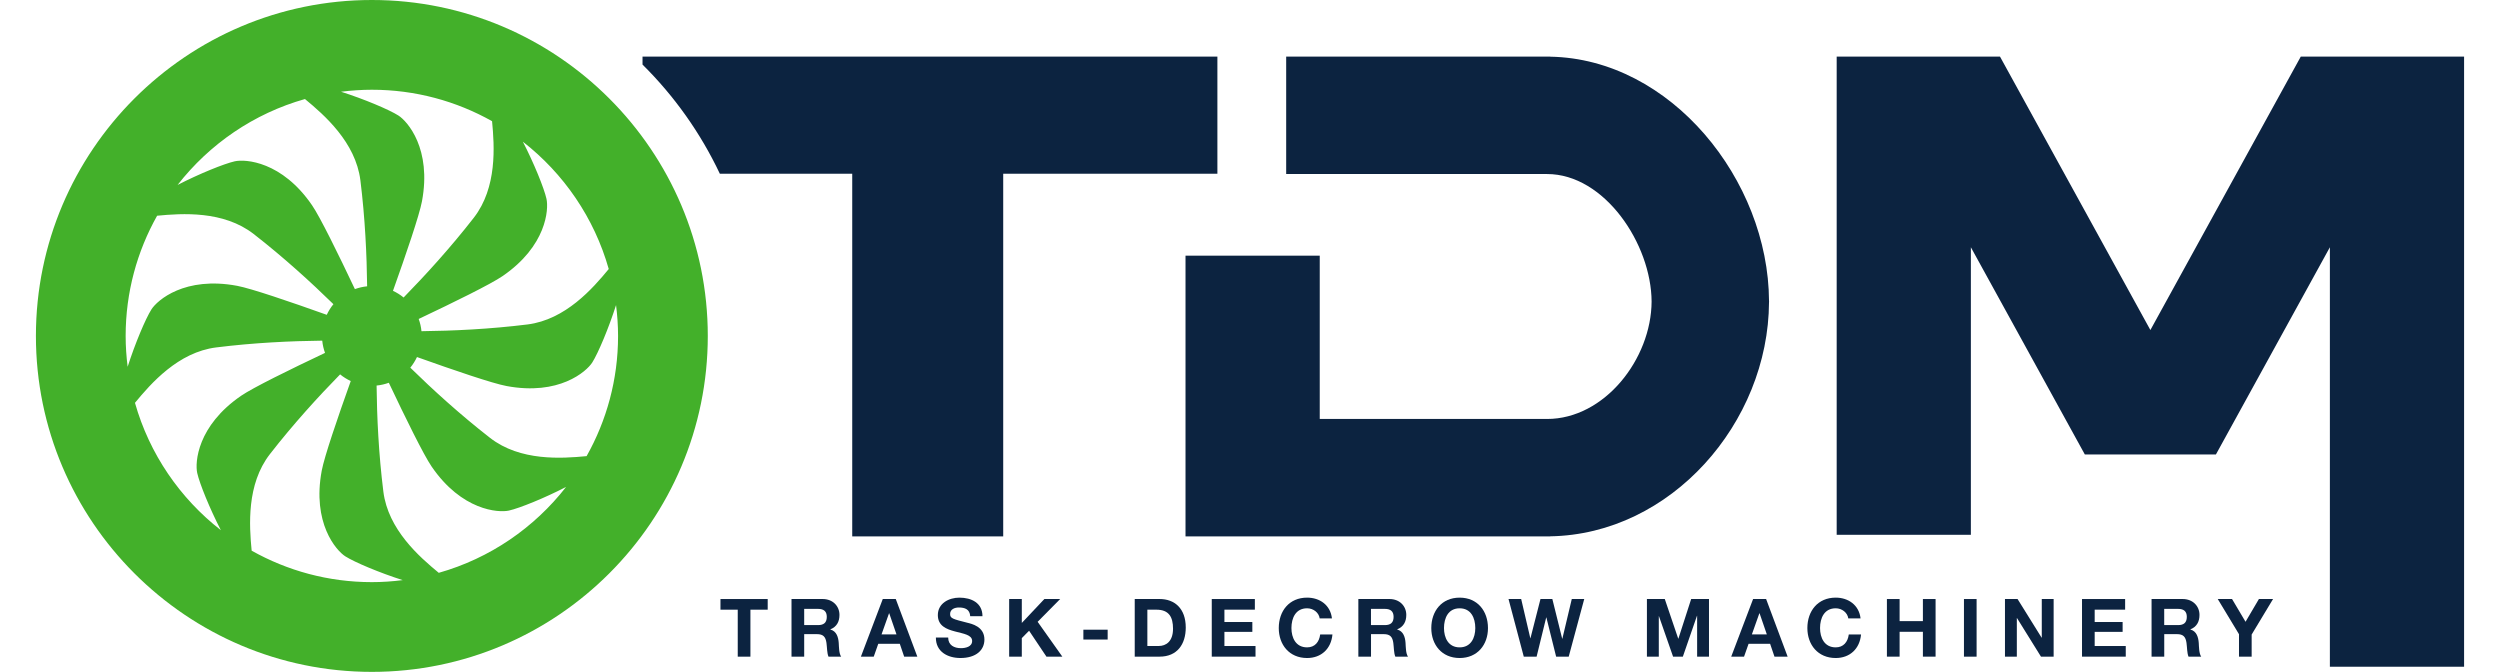 <?xml version="1.0" encoding="UTF-8"?>
<!-- Generator: Adobe Illustrator 16.0.4, SVG Export Plug-In . SVG Version: 6.00 Build 0)  -->
<svg xmlns="http://www.w3.org/2000/svg" xmlns:xlink="http://www.w3.org/1999/xlink" version="1.1" id="Layer_1" x="0px" y="0px" width="160px" height="43px" viewBox="0 0 140 38.738" xml:space="preserve">
<g>
	<path fill="#0C2340" d="M99.926,17.385c0-0.011,0.001-0.021,0.001-0.032h-0.002c-0.034-6.978-5.666-13.967-12.621-14.085V3.263   H72.086v6.771h15.041c3.313,0,6.011,4.032,6.028,7.351c-0.018,3.315-2.715,6.771-6.028,6.771H74.021v-9.415h-7.739v9.415v6.771   h6.771h14.251v-0.005c6.955-0.108,12.587-6.531,12.621-13.505h0.002C99.927,17.406,99.926,17.396,99.926,17.385"></path>
	<polygon fill="#0C2340" points="130.585,3.262 121.913,19.029 113.241,3.262 103.826,3.262 103.826,30.836 111.563,30.836    111.563,14.256 118.133,26.202 125.692,26.202 132.262,14.256 132.262,38.441 140,38.441 140,3.262  "></polygon>
	<path fill="#0C2340" d="M34.975,3.262v0.461c1.83,1.812,3.344,3.939,4.458,6.294h7.633v20.909h8.705V10.018H68.12V3.262H34.975z"></path>
	<polygon fill="#0C2340" points="40.465,35.152 39.469,35.152 39.469,34.538 42.192,34.538 42.192,35.152 41.196,35.152    41.196,37.861 40.465,37.861  "></polygon>
	<path fill="#0C2340" d="M43.565,34.537h1.792c0.596,0,0.973,0.414,0.973,0.917c0,0.391-0.159,0.684-0.526,0.833v0.009   c0.358,0.093,0.461,0.442,0.484,0.777c0.014,0.209,0.009,0.601,0.139,0.787h-0.73c-0.089-0.209-0.08-0.531-0.117-0.796   c-0.051-0.349-0.186-0.502-0.553-0.502h-0.731v1.298h-0.731V34.537z M44.296,36.041h0.8c0.326,0,0.503-0.139,0.503-0.474   c0-0.322-0.177-0.461-0.503-0.461h-0.8V36.041z"></path>
	<path fill="#0C2340" d="M48.827,34.537h0.749l1.243,3.323H50.06l-0.251-0.74h-1.242l-0.261,0.74h-0.74L48.827,34.537z    M48.756,36.576h0.861l-0.419-1.219h-0.009L48.756,36.576z"></path>
	<path fill="#0C2340" d="M52.598,36.757c0,0.442,0.345,0.614,0.734,0.614c0.256,0,0.647-0.074,0.647-0.414   c0-0.358-0.498-0.418-0.986-0.549c-0.493-0.13-0.991-0.321-0.991-0.945c0-0.679,0.643-1.005,1.242-1.005   c0.694,0,1.331,0.303,1.331,1.07h-0.707c-0.024-0.4-0.307-0.502-0.655-0.502c-0.233,0-0.504,0.097-0.504,0.376   c0,0.257,0.158,0.29,0.991,0.503c0.242,0.061,0.987,0.215,0.987,0.968c0,0.61-0.479,1.066-1.383,1.066   c-0.735,0-1.424-0.363-1.415-1.182H52.598z"></path>
	<polygon fill="#0C2340" points="56.114,34.538 56.843,34.538 56.843,35.916 58.143,34.538 59.054,34.538 57.756,35.851    59.18,37.86 58.263,37.86 57.263,36.366 56.843,36.79 56.843,37.86 56.114,37.86  "></polygon>
	<rect x="60.393" y="36.306" fill="#0C2340" width="1.4" height="0.568"></rect>
	<path fill="#0C2340" d="M63.354,34.537h1.433c0.86,0,1.509,0.54,1.509,1.643c0,0.964-0.494,1.68-1.509,1.68h-1.433V34.537z    M64.083,37.246h0.652c0.423,0,0.827-0.261,0.827-0.996c0-0.67-0.232-1.098-0.959-1.098h-0.521V37.246z"></path>
	<polygon fill="#0C2340" points="67.795,34.538 70.28,34.538 70.28,35.151 68.525,35.151 68.525,35.863 70.135,35.863    70.135,36.431 68.525,36.431 68.525,37.247 70.318,37.247 70.318,37.86 67.795,37.86  "></polygon>
	<path fill="#0C2340" d="M74.018,35.654c-0.047-0.331-0.362-0.582-0.726-0.582c-0.655,0-0.903,0.559-0.903,1.14   c0,0.554,0.248,1.113,0.903,1.113c0.447,0,0.698-0.308,0.755-0.745h0.707c-0.074,0.828-0.647,1.359-1.462,1.359   c-1.028,0-1.633-0.768-1.633-1.727c0-0.986,0.604-1.755,1.633-1.755c0.731,0,1.345,0.429,1.433,1.197H74.018z"></path>
	<path fill="#0C2340" d="M76.245,34.537h1.792c0.597,0,0.974,0.414,0.974,0.917c0,0.391-0.16,0.684-0.526,0.833v0.009   c0.358,0.093,0.461,0.442,0.483,0.777c0.015,0.209,0.01,0.601,0.14,0.787h-0.729c-0.089-0.209-0.08-0.531-0.117-0.796   c-0.051-0.349-0.187-0.502-0.554-0.502h-0.731v1.298h-0.73V34.537z M76.975,36.041h0.801c0.326,0,0.503-0.139,0.503-0.474   c0-0.322-0.177-0.461-0.503-0.461h-0.801V36.041z"></path>
	<path fill="#0C2340" d="M82.087,34.458c1.028,0,1.634,0.768,1.634,1.755c0,0.958-0.605,1.726-1.634,1.726s-1.634-0.768-1.634-1.726   C80.454,35.226,81.059,34.458,82.087,34.458 M82.087,37.325c0.656,0,0.903-0.559,0.903-1.112c0-0.582-0.247-1.14-0.903-1.14   c-0.655,0-0.902,0.558-0.902,1.14C81.185,36.766,81.432,37.325,82.087,37.325"></path>
	<polygon fill="#0C2340" points="88.376,37.86 87.651,37.86 87.087,35.598 87.079,35.598 86.525,37.86 85.785,37.86 84.905,34.537    85.635,34.537 86.162,36.799 86.17,36.799 86.748,34.537 87.432,34.537 88,36.827 88.009,36.827 88.553,34.537 89.271,34.537  "></polygon>
	<polygon fill="#0C2340" points="92.885,34.538 93.915,34.538 94.69,36.822 94.7,36.822 95.436,34.538 96.464,34.538 96.464,37.86    95.78,37.86 95.78,35.505 95.771,35.505 94.957,37.86 94.393,37.86 93.579,35.528 93.57,35.528 93.57,37.86 92.885,37.86  "></polygon>
	<path fill="#0C2340" d="M99.007,34.537h0.75l1.241,3.323h-0.759l-0.251-0.74h-1.242l-0.261,0.74h-0.74L99.007,34.537z    M98.937,36.576h0.861l-0.419-1.219h-0.01L98.937,36.576z"></path>
	<path fill="#0C2340" d="M104.496,35.654c-0.047-0.331-0.363-0.582-0.726-0.582c-0.656,0-0.903,0.559-0.903,1.14   c0,0.554,0.247,1.113,0.903,1.113c0.446,0,0.697-0.308,0.754-0.745h0.707c-0.074,0.828-0.646,1.359-1.461,1.359   c-1.028,0-1.634-0.768-1.634-1.727c0-0.986,0.605-1.755,1.634-1.755c0.73,0,1.345,0.429,1.433,1.197H104.496z"></path>
	<polygon fill="#0C2340" points="106.722,34.538 107.454,34.538 107.454,35.812 108.797,35.812 108.797,34.538 109.528,34.538    109.528,37.86 108.797,37.86 108.797,36.427 107.454,36.427 107.454,37.86 106.722,37.86  "></polygon>
	<rect x="111.164" y="34.538" fill="#0C2340" width="0.729" height="3.323"></rect>
	<polygon fill="#0C2340" points="113.529,34.538 114.255,34.538 115.642,36.767 115.651,36.767 115.651,34.538 116.335,34.538    116.335,37.86 115.605,37.86 114.222,35.635 114.213,35.635 114.213,37.86 113.529,37.86  "></polygon>
	<polygon fill="#0C2340" points="117.971,34.538 120.457,34.538 120.457,35.151 118.701,35.151 118.701,35.863 120.312,35.863    120.312,36.431 118.701,36.431 118.701,37.247 120.493,37.247 120.493,37.86 117.971,37.86  "></polygon>
	<path fill="#0C2340" d="M121.979,34.537h1.792c0.595,0,0.973,0.414,0.973,0.917c0,0.391-0.157,0.684-0.525,0.833v0.009   c0.357,0.093,0.46,0.442,0.483,0.777c0.015,0.209,0.01,0.601,0.141,0.787h-0.731c-0.089-0.209-0.079-0.531-0.117-0.796   c-0.051-0.349-0.186-0.502-0.553-0.502h-0.73v1.298h-0.731V34.537z M122.71,36.041h0.801c0.325,0,0.502-0.139,0.502-0.474   c0-0.322-0.177-0.461-0.502-0.461h-0.801V36.041z"></path>
	<polygon fill="#0C2340" points="127.022,36.566 125.797,34.538 126.622,34.538 127.399,35.85 128.17,34.538 128.986,34.538    127.752,36.585 127.752,37.86 127.022,37.86  "></polygon>
	<path fill="#43B02A" d="M19.369,0C8.689,0,0,8.689,0,19.369c0,10.68,8.689,19.369,19.369,19.369s19.369-8.689,19.369-19.369   C38.738,8.689,30.049,0,19.369,0 M33.027,15.511c-0.917,1.114-2.49,2.921-4.685,3.196c-2.177,0.271-4.318,0.369-6.112,0.389   c-0.023-0.246-0.079-0.482-0.161-0.706c2.028-0.96,4.157-2.006,4.833-2.469c2.538-1.736,2.671-3.847,2.536-4.456   c-0.138-0.615-0.726-2.064-1.363-3.296C30.431,10.004,32.194,12.564,33.027,15.511 M26.3,6.987   c0.139,1.438,0.302,3.824-1.054,5.569c-1.347,1.731-2.792,3.314-4.046,4.597c-0.186-0.154-0.392-0.282-0.613-0.385   c0.755-2.113,1.521-4.357,1.672-5.163c0.566-3.023-0.832-4.61-1.359-4.945c-0.534-0.339-1.983-0.95-3.309-1.371   c0.583-0.073,1.176-0.115,1.778-0.115C21.885,5.174,24.249,5.834,26.3,6.987 M15.512,5.71c1.114,0.918,2.921,2.492,3.196,4.686   c0.271,2.177,0.369,4.318,0.389,6.112c-0.246,0.023-0.482,0.08-0.706,0.161c-0.96-2.027-2.005-4.156-2.469-4.833   c-1.736-2.538-3.848-2.672-4.456-2.536c-0.615,0.138-2.064,0.726-3.297,1.363C10.004,8.307,12.564,6.544,15.512,5.71 M6.988,12.438   c1.437-0.139,3.824-0.302,5.569,1.055c1.731,1.346,3.314,2.791,4.596,4.045c-0.153,0.186-0.281,0.393-0.384,0.613   c-2.113-0.754-4.358-1.52-5.164-1.671c-3.022-0.567-4.61,0.831-4.944,1.358c-0.339,0.534-0.95,1.983-1.372,3.309   c-0.073-0.583-0.115-1.176-0.115-1.778C5.174,16.853,5.835,14.489,6.988,12.438 M5.711,23.226c0.918-1.114,2.491-2.921,4.686-3.195   c2.177-0.272,4.318-0.37,6.112-0.39c0.023,0.246,0.079,0.482,0.16,0.706c-2.027,0.96-4.156,2.006-4.832,2.468   c-2.538,1.737-2.672,3.849-2.537,4.457c0.138,0.615,0.727,2.065,1.364,3.297C8.308,28.734,6.545,26.174,5.711,23.226 M12.439,31.75   c-0.139-1.437-0.303-3.824,1.054-5.569c1.347-1.731,2.791-3.315,4.046-4.596c0.185,0.153,0.393,0.281,0.613,0.385   c-0.754,2.112-1.521,4.357-1.672,5.162c-0.566,3.023,0.832,4.611,1.359,4.945c0.533,0.339,1.983,0.95,3.309,1.371   c-0.583,0.074-1.176,0.116-1.779,0.116C16.853,33.564,14.49,32.903,12.439,31.75 M23.227,33.027   c-1.114-0.918-2.921-2.491-3.195-4.686c-0.272-2.177-0.371-4.318-0.39-6.112c0.246-0.023,0.482-0.079,0.706-0.16   c0.96,2.027,2.005,4.156,2.468,4.832c1.737,2.538,3.849,2.672,4.457,2.537c0.615-0.138,2.064-0.727,3.296-1.364   C28.734,30.43,26.174,32.193,23.227,33.027 M31.751,26.299c-1.437,0.139-3.824,0.303-5.569-1.054   c-1.731-1.347-3.314-2.791-4.596-4.046c0.153-0.186,0.281-0.392,0.385-0.613c2.112,0.754,4.357,1.521,5.163,1.671   c3.022,0.567,4.609-0.831,4.944-1.358c0.338-0.534,0.95-1.983,1.371-3.309c0.073,0.583,0.116,1.176,0.116,1.779   C33.565,21.885,32.904,24.248,31.751,26.299"></path>
</g>
</svg>
